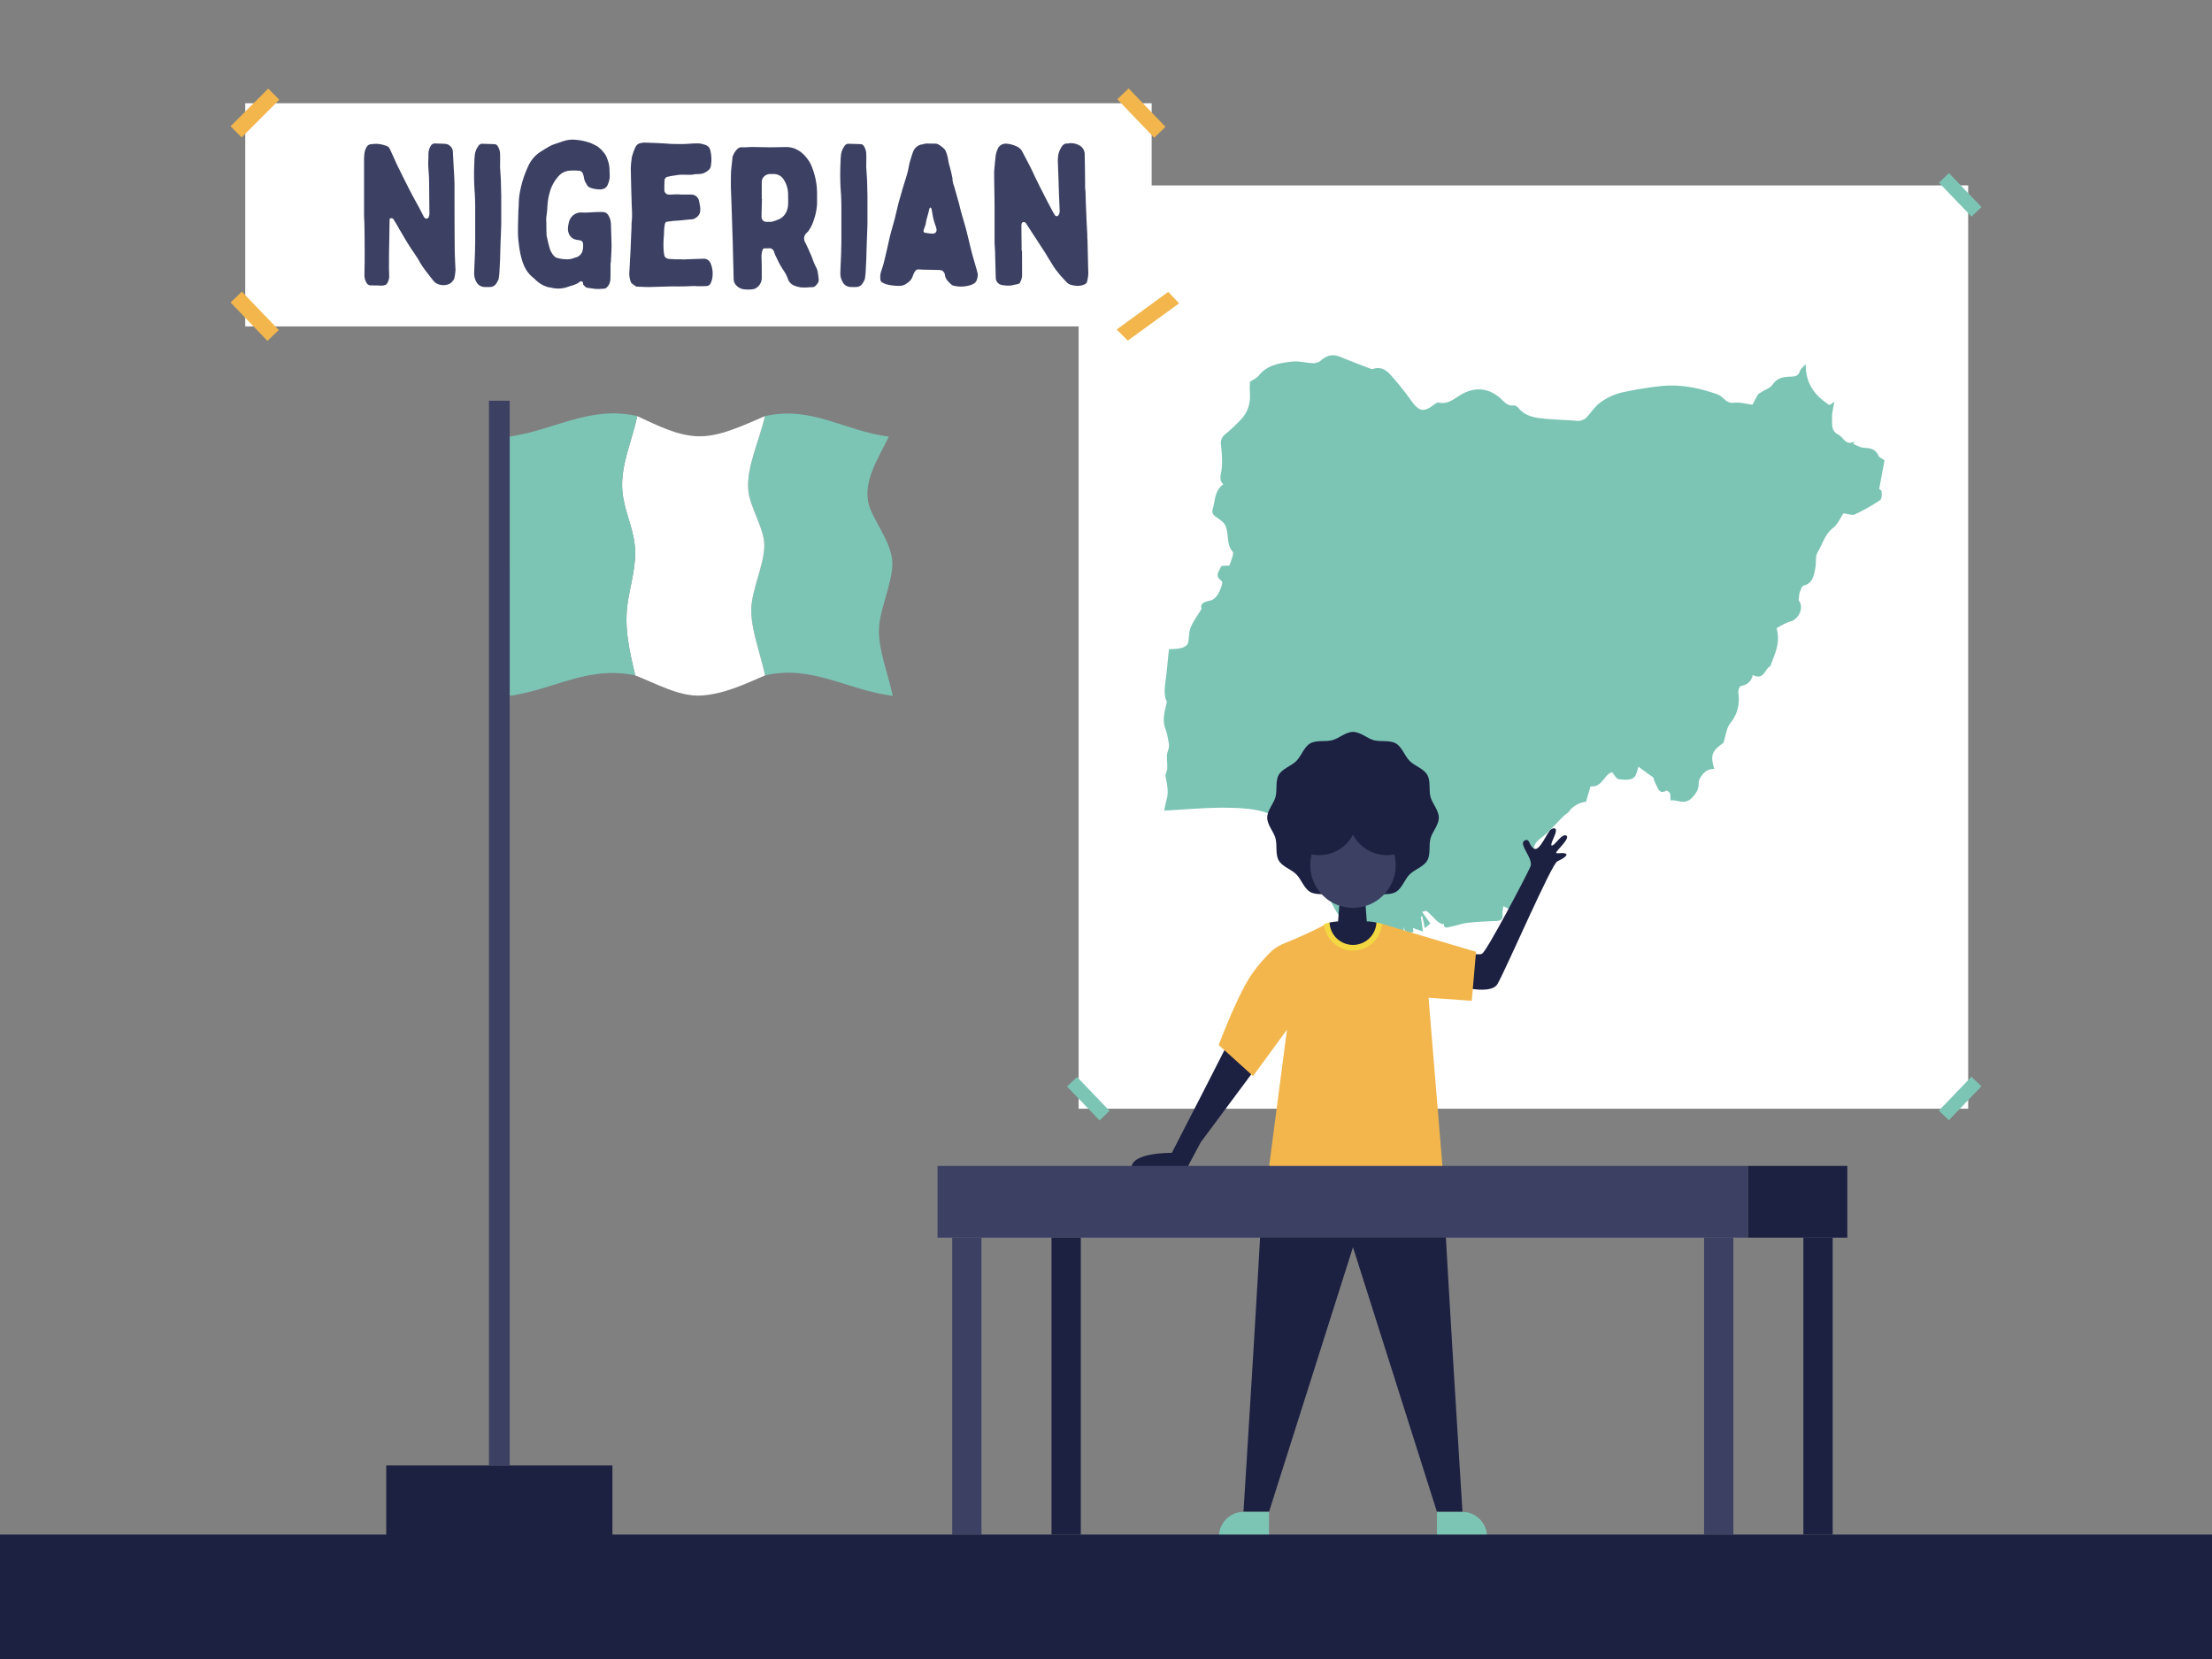 <svg xmlns="http://www.w3.org/2000/svg" viewBox="0 0 1600 1200"><rect x="0" y="0" width="1600" height="1200" fill="#808080" stroke="none"/><defs><style>.cls-1{fill:#fff;}.cls-2{fill:#7cc5b5;}.cls-3{fill:#1c2041;}.cls-4{fill:#f2b64c;}.cls-5{fill:#f4d842;}.cls-6{fill:#3c4163;}</style></defs><g id="Afghan"><rect class="cls-1" x="780.21" y="134.11" width="643.43" height="667.86"/><rect class="cls-2" x="770.19" y="135.89" width="33.99" height="10" transform="translate(140.46 611.27) rotate(-46.18)"/><rect class="cls-2" x="1400.85" y="789.64" width="33.99" height="10" transform="translate(-137.24 1267.35) rotate(-46.18)"/><rect class="cls-2" x="1412.85" y="123.89" width="10" height="33.99" transform="translate(297.34 1021.01) rotate(-43.82)"/><rect class="cls-2" x="782.19" y="777.65" width="10" height="33.99" transform="translate(-330.99 766.4) rotate(-43.82)"/><g id="_1MB1Nn.tif" data-name="1MB1Nn.tif"><path class="cls-2" d="M1028.62,659.53l6,8.51-4,3.32c-.74-3.47-1.27-6-1.81-8.51l-1.1.12c.48,3.31,1,6.62,1.57,10.8l-7.32-2.51.52,2.74c-3.91,1.56-6.12-.07-7.65-3.63l1.07,4.37L996.67,677c.37-1.68.69-3.09,1-4.51l-1.12-.44-2.95,6.57c-4.32-1.75-9.18-2.91-13.15-5.47a45.54,45.54,0,0,1-19.24-25.75c-1.62-5.3-3.56-10.5-5.25-15.44,3-2.42,8.34,1.11,8.58-4.44-2.58.56-5.23,1.93-7.44,1.41-2.52-.6-6.15-2.54-6.6-4.51-.76-3.37-2.86-5.6-4.28-8.37-6.2-12.12-15.6-22-27.57-27.16-9.35-4-20.71-4.46-31.2-4.62-14.82-.23-29.67,1.26-45.38,2.06.69-3.16,1.16-5.85,1.88-8.47,1.5-5.48.12-10.72-.83-16.08-.33-1.86,1.1-4,1.19-6,.14-3.16-.37-6.34-.24-9.5.08-1.79,1-3.54,1.32-5.35a8.36,8.36,0,0,0,.07-3.23c-.69-3.46-1.14-7-2.41-10.3-2.55-6.6-.6-12.78.85-19.12.25-1.09-.81-2.41-1-3.67a29.29,29.29,0,0,1-.45-6.19c.27-3.81.91-7.59,1.31-11.38.59-5.52,1.11-11,1.74-17.37,2.74-.25,6-.21,9-.95,1.8-.44,4.26-1.84,4.72-3.33,1.12-3.64.55-7.86,1.94-11.33,1.76-4.42,4.78-8.34,8-13.71-1.4-3.77,1.92-5.07,6.62-6.05,2-.42,4-2.6,5.22-4.48a29.09,29.09,0,0,0,3-7.48,2.8,2.8,0,0,0-.76-2.48c-4.8-3.34-1.33-6.91,0-10.05.36-.85,3.56-.48,6-.73.59-1.68,1.55-4.09,2.28-6.57.31-1.08.66-2.74.12-3.38-4.89-5.64-2.48-13.26-5.43-19.23-1.27-2.59-4.38-4.39-6.91-6.2-2.26-1.6-2.79-3.25-2-5.9,1.77-6.1,1.27-13.07,7.57-17.47-3.31-3.2-1.91-6.32-1.37-10,.9-6.08.26-12.46-.33-18.66a7.9,7.9,0,0,1,3.2-7.66,124.74,124.74,0,0,0,11.53-10.87c5-5.43,6.72-12.07,6.19-19.39-.19-2.64,0-5.31,0-7.54,2.39-1.63,4.9-2.61,6.32-4.43,6.17-7.89,15.21-9.14,24-10.22,4.89-.6,10,.9,15,1.11a8.43,8.43,0,0,0,5.42-1.46c5.41-4.64,9.27-5.35,15.7-2.67,6.74,2.8,13.58,5.37,20.4,8a3.82,3.82,0,0,0,2.37.29c5.26-1.79,9.32.75,12.44,4.21a218.68,218.68,0,0,1,14.87,18.52c5.93,8.28,9.1,9,17.23,2.73.74-.56,1.84-1.29,2.58-1.12,6.52,1.53,11.09-2.46,16-5.47,10.06-6.19,20.65-5.27,29.3,2.8,2.65,2.48,4.88,5.34,9.21,4.73,1-.15,2.59.92,3.38,1.87,5.54,6.64,13.32,7.26,21,7.93,6.94.6,13.92.73,20.86,1.33a9,9,0,0,0,8.31-3.4c3-3.53,5.78-7.55,9.5-10.14a43.85,43.85,0,0,1,14.4-6.75,256.19,256.19,0,0,1,27.32-4.62c14.3-1.83,28.11.83,41.61,5.44.47.16.93.36,1.39.55,4,1.6,5.82,6.57,11.44,5.87,4.24-.53,8.72.84,13.51,1.41,1.22-2.34,2.41-4.9,3.89-7.28.53-.85,1.74-1.28,2.66-1.88,2.72-1.77,6.32-2.93,8-5.41,3.36-5,8.19-5.61,13.15-5.73,3.39-.07,5.56-.62,6.63-4.15.43-1.42,2-2.49,4.17-5-.28,14,6.47,22.8,17.15,29.76l3.5-2.41c-.56,3.83-1.8,8.08-1.63,12.28s-.77,8.8,4.57,11.47c3.73,1.85,5.13,8.29,11.52,5l-.66,1.82c2.5.95,5,2.56,7.52,2.7,4.55.25,8.38.75,10.53,5.58.68,1.5,2.91,2.31,4.49,3.47-1.23,6.58-2.48,13.23-3.88,20.77,0,0,1.7.84,1.75,1.78.13,2.1.2,5.37-1,6.2A134.07,134.07,0,0,1,1341.84,372c-2.07,1-5.18-.33-8.44-.66-2.11,3.09-4,7.77-7.41,10.44-6,4.7-7.73,11.76-11.26,17.73-1.88,3.17-.85,7.93-1.72,11.85-1.12,5-1.7,10.53-8.31,12.19-1.29.33-2.22,3-2.84,4.8s-.55,3.58-.85,5.81c4,4.85.53,13.7-6.17,15.45-3.56.93-6.76,3.21-9.82,4.74,2,6.78.91,12.7-1.14,18.55-1,2.73-2,5.41-3.45,9.15-3.6.93-4.27,10.58-12.59,6.15-1.08,5-4.12,7.12-8.57,8-1,.19-2.11,3.22-1.9,4.76,1.16,8.36-.48,15.54-5.94,22.36-2.64,3.29-3,8.37-4.9,14.11-8.29,5.67-9.56,9-6.5,18.8-5.18-.25-8.18,2.86-10.44,6.92a7.37,7.37,0,0,0-.9,3.37c0,4.27-1.48,7-4.78,10.46-5.44,5.7-10.39,1.23-15.6,2-.1-1.84.12-3.59-.4-5.08-.33-.93-2.25-2.28-2.64-2-3.41,2-5.12.67-6.49-2.53-1-2.24-2.41-4.27-2.75-6.85l-10.9-7.92c-.79,1.93-1.25,6.45-3.68,8.09-2.6,1.78-7.12,1.4-10.65.88-1.67-.25-3-3-4.75-5-5.65,1.37-7,11.21-15.58,10.2l-3.23,11.1c-5.78.82-10.53,4.13-12.64,7.59a45.07,45.07,0,0,0-4,3.23c-4.27,4.25-8.26,8.81-12.74,12.82-4,3.62-9.66,5.91-8.38,13.7l2,2.54c-1.18,6.23-1.63,11.87-3.42,17-1.51,4.39-4.56,8.24-6.94,12.32-1.75,3-3.42,6.08-5.35,9-.3.46-1.83.46-2.62.18a63.26,63.26,0,0,1-5.69-2.8c-.26,2-.81,3.79-.63,5.47.42,3.82-1.07,5.2-4.86,5.3-7,.2-14,.58-20.87,1.36-4,.45-7.78,2.07-11.74,2.69-1.74.27-4.85,2.14-5.06-2.06-.49,0-1.07.29-1.44.1a15.39,15.39,0,0,1-3.42-2.14c-2.48-2.29-4.66-4.93-7.29-7C1031.41,658.58,1029.52,659.42,1028.62,659.53Z"/></g><polygon class="cls-3" points="967.46 671.92 989.04 671.92 987.42 650.36 969.09 650.36 967.46 671.92"/><path class="cls-3" d="M842,844.71h16.83c.57-1.29,1.32-2.82,2.28-4.62l7.37-13.8,37.83-50.88s-2.61-9.86-4.22-10.76-15.83-6.21-15.83-6.21S861.57,807,847.62,833.9c0,0-29.17-.49-29.17,10.81Z"/><path class="cls-3" d="M978.65,846.63h64.92c-.71,9.63,14.29,246.93,14.29,246.93h-18.47L978.65,902.12l-60.74,191.44H899.44s15-237.3,14.29-246.93Z"/><path class="cls-2" d="M1039.39,1093.56h36.24a0,0,0,0,1,0,0v18a0,0,0,0,1,0,0h-18.23a18,18,0,0,1-18-18v0A0,0,0,0,1,1039.39,1093.56Z" transform="translate(2115.01 2205.13) rotate(-180)"/><path class="cls-2" d="M899.68,1093.56h18.23a0,0,0,0,1,0,0v18a0,0,0,0,1,0,0H881.68a0,0,0,0,1,0,0v0A18,18,0,0,1,899.68,1093.56Z"/><polyline class="cls-3" points="1024.08 727.34 1014.6 691.09 1014.6 675.46 1016.36 675.8"/><path class="cls-3" d="M1048.38,685.58s20.14,6.53,23.71,4.23,31.09-54.54,34.89-62.9c2.69-5.92-9.89-17.13-3.61-19.21,3.4-1.12,2.41,4.22,6.4,6.2s9.45-12.2,12-13.9,5.34-1.36,2.49,4.92-2.67,7.61-.6,6.18,6.74-8.6,9.45-6.58-7.68,11-7.45,12.22,3.59-.26,6.51.6-1.59,3.84-5.76,5.73-36.43,76.61-43.2,88.64c-5.36,9.51-35.52-.27-35.52-.27Z"/><path class="cls-4" d="M1033.3,721.69l10.2,123.59H917.77L930.9,744.8l-24.54,33.53-24.85-22.46s14.14-37.68,24.43-51.85a112.38,112.38,0,0,1,11.91-14.13,27.49,27.49,0,0,1,4.76-4.13l.25-.18a34.62,34.62,0,0,1,6.33-3.32,325.49,325.49,0,0,0,30.51-14.08h39.89s50.43,15.16,68.08,20.26l-3.11,35.46Z"/><path class="cls-5" d="M995.6,667.3l4,.88h0a21,21,0,0,1-41.88,0l4-.87Z"/><path class="cls-3" d="M978.65,683.49a17,17,0,0,1-16.95-16.18c2.59-.53,5.8-.82,5.8-.82h22.3s3.21.28,5.8.81A17,17,0,0,1,978.65,683.49Z"/><path class="cls-3" d="M1040.72,591.44c0,5.38-4.64,10.08-6,15-1.38,5.13.25,11.51-2.35,16s-9,6.33-12.7,10-5.46,10.07-10,12.71-10.87,1-16,2.34c-5,1.32-9.66,6-15,6s-10.08-4.64-15-6c-5.13-1.37-11.51.25-16-2.35s-6.32-9-10-12.7-10.07-5.46-12.7-10-1-10.87-2.35-16c-1.32-5-6-9.66-6-15s4.64-10.07,6-15c1.38-5.14-.25-11.52,2.35-16s9-6.32,12.7-10,5.46-10.06,10-12.7,10.87-1,16-2.34c5-1.33,9.66-6,15-6s10.08,4.64,15,6c5.13,1.37,11.51-.26,16,2.34s6.32,9,10,12.7,10.07,5.46,12.7,10,1,10.87,2.35,16C1036.08,581.37,1040.72,586.06,1040.72,591.44Z"/><path class="cls-6" d="M1008.54,618a27.6,27.6,0,0,1-29.89-14.27A27.6,27.6,0,0,1,948.76,618a30.89,30.89,0,1,0,59.78,0Z"/><rect class="cls-6" x="1232.59" y="895.22" width="21.19" height="214.78" transform="translate(2486.38 2005.22) rotate(-180)"/><rect class="cls-6" x="688.74" y="895.22" width="21.19" height="214.78" transform="translate(1398.68 2005.22) rotate(-180)"/><rect class="cls-6" x="678.15" y="843.34" width="586.24" height="51.88" transform="translate(1942.53 1738.56) rotate(-180)"/><rect class="cls-3" x="1304.42" y="895.22" width="21.19" height="214.78" transform="translate(2630.04 2005.22) rotate(-180)"/><rect class="cls-3" x="760.57" y="895.22" width="21.19" height="214.78" transform="translate(1542.34 2005.22) rotate(-180)"/><rect class="cls-3" x="1264.38" y="843.34" width="71.83" height="51.88" transform="translate(2600.6 1738.56) rotate(-180)"/><rect class="cls-1" x="177.39" y="74.69" width="655.64" height="161.41"/><rect class="cls-4" x="165.14" y="76.07" width="38.53" height="11.34" transform="translate(-3.79 154.32) rotate(-45)"/><rect class="cls-4" x="819.91" y="62.47" width="11.34" height="38.53" transform="translate(173.34 594.43) rotate(-43.82)"/><polygon class="cls-4" points="845 211.11 852.89 219.4 815.76 246.37 807.75 238.35 845 211.11"/><rect class="cls-4" x="178.54" y="209.47" width="11.34" height="38.53" transform="translate(-107.08 191.26) rotate(-43.82)"/><path class="cls-6" d="M263.33,123.77v-8.56c0-1.45.15-3,.29-4.5a13,13,0,0,1,1.74-4.64,3.72,3.72,0,0,1,3.05-1.74,32.06,32.06,0,0,1,3.77-.29,22.71,22.71,0,0,1,7.55,1.59,3.76,3.76,0,0,1,2.17,2c.58,1.16,1.16,2.46,1.74,3.77,1.6,3.33,3.05,7,4.79,10.3,2.76,5.65,5.51,11.17,8.41,16.82,1.89,3.63,3.92,7.26,5.81,10.74,1.45,2.61,2.61,5.08,3.91,7.54.15.15.29.29.29.44.58.58,1,1,1.74.87a1.72,1.72,0,0,0,1.6-1.45,7.39,7.39,0,0,0,.43-1.89c-.14-8.7-.14-17.41-.29-26.11-.14-3-.43-6.09-.58-9.14,0-1.88,0-3.63.15-5.51v-3a11.61,11.61,0,0,1,1.59-5.37,3.56,3.56,0,0,1,3.34-1.88c2.47.14,4.93.14,7.25.29a6.09,6.09,0,0,1,5.52,5.8c.14,3.92.43,7.69.58,11.61.29,3.77.43,7.54.58,11.31,0,14.94,0,29.89.14,45,0,5.81.29,11.75.58,17.56a44,44,0,0,1-.87,6.09,3.81,3.81,0,0,1-.87,1.45A6.83,6.83,0,0,1,323,206a10,10,0,0,1-5.08-.14,7.87,7.87,0,0,1-4.5-2.91c-1.45-1.74-2.9-3.62-4.21-5.36-1.59-2-3.19-4.21-4.49-6.24-1-1.45-1.74-3.19-2.76-4.64-1.89-3-4.06-5.95-5.95-9-2.61-4.06-4.93-8.27-7.4-12.33-1.16-2.17-2.46-4.35-3.77-6.38a1.87,1.87,0,0,0-1.74-1.16c-.72,0-1.16.14-1.3.87v1.16c-.15,5.66-.15,11.46-.29,17.12s-.15,10.88-.15,16.39c0,2.18.15,4.35.15,6.53A9.4,9.4,0,0,1,280,205a2.37,2.37,0,0,1-1,1,8.44,8.44,0,0,1-3.77.58c-2.32-.14-4.64-.14-7.11-.14a3.36,3.36,0,0,1-3.05-2,10.2,10.2,0,0,1-1.45-5.52c0-3.62.15-7.4.15-11,0-7.84,0-15.52-.15-23.36,0-2.61-.14-5.37-.29-8.27Z"/><path class="cls-6" d="M362.27,130.3c.14,3.62.14,7.1.29,10.59v21.18c-.15,5.51-.44,11-.58,16.68-.15,3-.15,6.24-.29,9.43-.15,2.9-.29,5.66-.44,8.56a37.54,37.54,0,0,1-.43,4.06,4.8,4.8,0,0,1-.73,2.32,13.5,13.5,0,0,1-1.16,2,5.33,5.33,0,0,1-4.78,2.47,18.16,18.16,0,0,1-2.76,0,7.29,7.29,0,0,1-5.37-1.74,9.43,9.43,0,0,1-1.88-2.76A12.35,12.35,0,0,1,343,197c.14-5.08.43-10,.58-14.95,0-2.46.14-4.93.14-7.25v-25q0-5.88-.43-11.75a169.83,169.83,0,0,1-.15-21,41,41,0,0,1,.44-5.95,13.57,13.57,0,0,1,2.46-5.52,3.19,3.19,0,0,1,2.9-1.59c2.9.14,5.81.14,8.71.29a2.83,2.83,0,0,1,2.46,1.6,10.93,10.93,0,0,1,1.6,5.51c.14,2.9,0,5.66,0,9.72C361.83,123.33,362.12,126.81,362.27,130.3Z"/><path class="cls-6" d="M433.35,153.36a16.73,16.73,0,0,1,3.77.15,4.38,4.38,0,0,1,2.61,1.74,12.92,12.92,0,0,1,2.18,6.82c.15,5.07.29,10,.44,15.08,0,3.77-.29,7.55-.44,11.32a10.77,10.77,0,0,1-.29,2.17V195c0,2.46,0,4.93-.14,7.39a8.25,8.25,0,0,1-2.62,5.52,2.63,2.63,0,0,1-2,.87,34.57,34.57,0,0,1-6.67.14c-1.74-.29-3.34-.43-5.08-.72-1.45-.15-2.32-1.31-3.19-2.32-.29-.15-.14-.73-.14-1a1.5,1.5,0,0,0-2.33-1.16.14.14,0,0,1-.14.15c-2.32,1.88-4.93,2.46-7.69,3.33l-1.3.44a20.37,20.37,0,0,1-11,.58,16.94,16.94,0,0,0-2.61-.44,20.61,20.61,0,0,1-9-5.08c-.88-.87-1.75-1.59-2.76-2.46-3.77-3.19-5.95-7.4-7.4-12.19a68.91,68.91,0,0,1-2.32-12.18,58.58,58.58,0,0,1-.58-8.85c0-4.35.14-8.85.29-13.2,0-2.18.29-4.36.29-6.53a48.19,48.19,0,0,1,1-9.14,75.42,75.42,0,0,1,5.8-17.84,24.22,24.22,0,0,1,6.82-9c1.59-1.3,3.48-2.32,5.22-3.48,1-.58,1.88-1.16,3-1.74,2.62-1.6,5.66-2.32,8.56-3.34a11.45,11.45,0,0,1,1.6-.58,22.11,22.11,0,0,1,9.72-1,41.88,41.88,0,0,1,9.43,2,3.74,3.74,0,0,1,1.16.43,45.68,45.68,0,0,1,4.64,2.33c1,.72,1.89,1.59,2.9,2.46.58.58,1,1.31,1.6,1.89a11.38,11.38,0,0,1,2.32,4.06,22.12,22.12,0,0,1,1.89,9.57c.14.87,0,1.89.14,2.76a14.18,14.18,0,0,1-1.31,6.53c-.72,2.32-2.46,3.48-4.93,3.77a20.45,20.45,0,0,1-7.25-1,4.89,4.89,0,0,1-3.05-2.32,15.18,15.18,0,0,0-.87-1.59,8.58,8.58,0,0,1-1.16-3.19,14.86,14.86,0,0,0-1-3.63,3.05,3.05,0,0,0-2.91-1.74,38.27,38.27,0,0,0-7.1,0,11.8,11.8,0,0,0-6.53,3,28.37,28.37,0,0,0-7.11,12,48.72,48.72,0,0,0-1.89,11.17,56.59,56.59,0,0,1-.72,7,22.55,22.55,0,0,0,0,4.5v.72c0,2.32,0,4.79.14,7.11a8,8,0,0,0,.29,2.61c.58,2.61,1.16,5.08,1.89,7.69a14.39,14.39,0,0,0,3.05,5.66,4.92,4.92,0,0,0,2.46,1.59,26.21,26.21,0,0,0,7.4,1,12.75,12.75,0,0,0,4.64-.87c.29-.15.44-.15.73-.29a7,7,0,0,0,4.79-3.2,1.77,1.77,0,0,0,.43-.72,14.68,14.68,0,0,0,.73-6.09c-.15-1.6-1-2.32-2.62-2.61a16,16,0,0,1-3.62-.73,7.2,7.2,0,0,1-4.21-4.5c-.87-2.46-.43-5.07.15-7.54a9.61,9.61,0,0,1,2.46-4.64,9.31,9.31,0,0,1,4.35-2.47c2-.43,4.07,0,5.95-.14C427.26,153.65,430.31,153.36,433.35,153.36Z"/><path class="cls-6" d="M508.5,187.16A5.28,5.28,0,0,1,514,190.5a19.24,19.24,0,0,1,1.16,11A17,17,0,0,1,514,205a3.4,3.4,0,0,1-2.76,1.88c-2,.15-3.91.15-5.95.15-1.16,0-2.32-.15-3.62-.15-3.19.15-6.53.29-9.72.29-2.32.15-4.5-.14-6.67,0l-15.38.44c-3.05,0-6.09-.15-9.14-.29h-.58c-1.16-.87-2.32-1.6-3.34-2.47a2.4,2.4,0,0,1-.58-1,17.12,17.12,0,0,1-1-7.69c.29-4.36.43-8.56.72-12.77.29-5.66.44-11.32.73-17,.14-2.18,0-4.5.29-6.68.43-4.64,0-9.28-.15-13.78V144.8c-.29-7.69-.43-15.23-.58-22.92a54.18,54.18,0,0,1,.58-6.67,10.23,10.23,0,0,1,.58-2.9,34.36,34.36,0,0,1,2.47-6.38,4.83,4.83,0,0,1,2.61-2.18,13.36,13.36,0,0,1,4.79-.58c2.46.14,4.93.14,7.4.29,3.19.14,6.38.29,9.57.58,4.5.14,9,.29,13.49,0a70.67,70.67,0,0,1,7.83-.29,14.85,14.85,0,0,1,3.49.72,8.69,8.69,0,0,1,2,.73,5,5,0,0,1,2.75,3.77,27,27,0,0,1,.29,11.32,4.1,4.1,0,0,1-1.3,2.46,13,13,0,0,1-4.5,2.76,19.7,19.7,0,0,1-4.21.43H503c-2.75.73-5.65.44-8.56.44a25,25,0,0,0-5.65.43c-.58.15-1.31.15-2,.29a33.32,33.32,0,0,0-3.63.73,2.73,2.73,0,0,0-2.47,2.9c-.14,1.89-.14,3.77-.14,5.66v1.3a3.29,3.29,0,0,0,2.32,2.91,4.61,4.61,0,0,0,1.45.14c1.6,0,3.34-.14,4.93-.14h1.74c3.05.29,6.1,0,9,.14a5.63,5.63,0,0,1,5.65,4.64c.29,1,.29,2,.59,3.05a13,13,0,0,1,.29,3.34,6.27,6.27,0,0,1-2.62,5.36,7,7,0,0,1-4.35,1.6c-1.3,0-2.61.29-3.91.29a1.92,1.92,0,0,1-.88.14c-2.46.29-4.93.44-7.25.58-1.59.15-3.19.44-4.64.58s-1.74.88-2,2a41.84,41.84,0,0,0-.58,7.39,65.35,65.35,0,0,0-.29,10.74,32.06,32.06,0,0,0,.43,3.63c.15,2,1.6,2.9,3.34,3.19,1.45.14,2.9.14,4.35.29h5.51v.14C498.49,187.45,503.56,187.31,508.5,187.16Z"/><path class="cls-6" d="M551,201.09a8.59,8.59,0,0,1-2.75,6.24,7.23,7.23,0,0,1-4.79,2,22.58,22.58,0,0,1-4.35,0,9.07,9.07,0,0,1-6.68-3.05,6.49,6.49,0,0,1-1.74-4.21c-.14-3.62-.14-7.25-.29-10.88-.14-5.8-.29-11.75-.43-17.55-.29-7.4-.44-14.65-.73-22-.14-5.51-.43-11-.58-16.54,0-3.77,0-7.54.15-11.31.29-3.34.72-6.53,1-9.72v-.44a14.87,14.87,0,0,1,3.48-5.8,4.4,4.4,0,0,1,3.63-1.3c2,.14,3.92-.15,5.8-.15a18.69,18.69,0,0,1,2.9,0c3.92,0,7.69.15,11.47.15,4.06,0,8.12-.15,12-.15a16.2,16.2,0,0,1,4.64.73c5.36,1.74,9,5.51,11.89,10.15a23.39,23.39,0,0,1,1.6,3.34A52.19,52.19,0,0,1,591,140v7.68a43.57,43.57,0,0,1-2.61,12.19A25.54,25.54,0,0,1,584.8,167a9,9,0,0,1-1.16,1.3,5.41,5.41,0,0,0-1.16,7.11c.73,1.45,1.31,2.9,2,4.21.87,2,1.74,3.92,2.61,5.95a1.11,1.11,0,0,0,.29.72,48.84,48.84,0,0,0,3.2,7.55,13.22,13.22,0,0,1,1,3.62,40.87,40.87,0,0,1,.58,4.5c.29,2-1,3.48-2.32,4.79-1.16,1.16-2.47,1-3.77,1-.73,0-1.6.15-2.32.15a39.27,39.27,0,0,1-4.06,0,18.42,18.42,0,0,1-6.1-1.74,8.57,8.57,0,0,1-3.33-3.49,36.92,36.92,0,0,0-1.74-4.2c-.88-1.6-1.89-3-2.91-4.64A51.36,51.36,0,0,1,562,187a15.14,15.14,0,0,1-.73-1.45,21.39,21.39,0,0,1-1.3-3.2c-.58-1.88-1.89-3-3.92-2.75a18.16,18.16,0,0,1-2.76,0,1.7,1.7,0,0,0-1.74,1.3,13.67,13.67,0,0,0-.72,4.21c0,2.61.14,5.22.14,7.83Zm.15-57.16c-.15,3.34-.15,6.68-.29,10.16v2.61a3.5,3.5,0,0,0,3.77,3.77h2.9a2.41,2.41,0,0,0,1-.15,33.77,33.77,0,0,0,4.93-1.74A10.45,10.45,0,0,0,567,156a12.89,12.89,0,0,0,2.76-5.66c.58-3.19.29-6.52.29-9.71a29.33,29.33,0,0,0-.29-3.49,21.69,21.69,0,0,0-1.31-4.35,17.41,17.41,0,0,0-2.32-3.91,8.23,8.23,0,0,0-6.53-3H556.8a6.29,6.29,0,0,0-3.91,1.59A5.5,5.5,0,0,0,551,131.6v12.33Z"/><path class="cls-6" d="M627.16,130.3c.15,3.62.15,7.1.29,10.59v21.18c-.14,5.51-.43,11-.58,16.68-.14,3-.14,6.24-.29,9.43-.14,2.9-.29,5.66-.43,8.56a40.28,40.28,0,0,1-.44,4.06,4.89,4.89,0,0,1-.72,2.32,14.42,14.42,0,0,1-1.16,2,5.34,5.34,0,0,1-4.79,2.47,18.16,18.16,0,0,1-2.76,0,7.32,7.32,0,0,1-5.37-1.74,9.43,9.43,0,0,1-1.88-2.76,12.35,12.35,0,0,1-1.16-6.09c.14-5.08.43-10,.58-14.95,0-2.46.14-4.93.14-7.25v-25q0-5.88-.43-11.75a169.83,169.83,0,0,1-.15-21,41,41,0,0,1,.44-5.95,13.57,13.57,0,0,1,2.46-5.52,3.2,3.2,0,0,1,2.91-1.59c2.9.14,5.8.14,8.7.29a2.84,2.84,0,0,1,2.47,1.6,11,11,0,0,1,1.59,5.51c.15,2.9,0,5.66,0,9.72C626.73,123.33,627,126.81,627.16,130.3Z"/><path class="cls-6" d="M675.9,103.89a5.35,5.35,0,0,1,3.78,1.16,18.7,18.7,0,0,1,3.62,3,5.54,5.54,0,0,1,.73,1.16,28.09,28.09,0,0,1,1.88,6.82,41.38,41.38,0,0,0,1.31,5.37c.58,2.32,1.16,4.64,1.59,7a1.08,1.08,0,0,1,.15.58,14.53,14.53,0,0,0,1.16,5.66c.87,2.9,1.6,5.8,2.47,8.7a15.35,15.35,0,0,0,.72,2.47l1.74,7c1.16,4.21,2.47,8.42,3.63,12.62,1.45,5.66,2.76,11.46,4.21,17.12.87,3.34,1.88,6.53,2.75,9.72.58,2,1.16,3.92,1.6,5.95a11.44,11.44,0,0,1-.73,4.35c-.87,2.32-2.9,3.19-4.93,3.77a22.28,22.28,0,0,1-12.33.15.7.7,0,0,0-.44-.15,23,23,0,0,1-3.33-3.19,8.1,8.1,0,0,1-2-4.35,4.17,4.17,0,0,0-2.61-3.34c-.44,0-.87-.14-1.31-.14-4.06-.15-8.12-.15-12.18-.29-.73,0-1.6-.15-2.47-.15a3.08,3.08,0,0,0-3,1.31,16.08,16.08,0,0,0-1.59,3.19,9,9,0,0,1-3.92,5.22,11.69,11.69,0,0,1-1.74,1.16,8.19,8.19,0,0,1-4.21,1,36.31,36.31,0,0,1-8.85-1,17.74,17.74,0,0,1-3.48-1.45,2.57,2.57,0,0,1-1.3-2.47,12.45,12.45,0,0,1,.58-5.65c.72-2.32,1.59-4.79,2.17-7.26s1.16-4.93,1.74-7.39c.87-3.63,1.6-7.26,2.47-10.89,1.16-4.49,2.47-8.84,3.63-13.2.58-2.75,1.3-5.36,1.88-8s1.45-5.36,2.18-8c.58-1.89,1-3.63,1.59-5.52,1.16-3.91,2.47-7.68,3.49-11.6.58-2.18.87-4.5,1.45-6.82.87-2.76,1.59-5.66,2.75-8.41a8.39,8.39,0,0,1,6.1-4.65h.58c1.88-.87,3.77-.58,5.8-.58ZM674.45,169c2.18,0,3.34-1.31,2.9-3.48a15.35,15.35,0,0,0-.72-2.47c-.58-1.74-1.16-3.48-1.6-5.22-.43-2.18-.72-4.21-1.16-6.38-.14-.29-.14-.58-.29-.87-.29-.58-.72-.58-1.16,0-.14.29-.29.87-.43,1.3-.58,3.19-1.89,6.38-2.32,9.72a6.37,6.37,0,0,1-.44,1.6c-.29.87-.72,1.88-1,2.9-.44,1.45-.15,2.17,1.3,2.32,1.6.29,3.05.43,4.5.58Z"/><path class="cls-6" d="M739.3,199.2a10.79,10.79,0,0,1-1.45,5.08,2,2,0,0,1-1.45,1.16c-1.45.29-3,.58-4.64,1a22.62,22.62,0,0,1-7-.29,5.3,5.3,0,0,1-4.5-5.23c-.15-5.51-.29-10.88-.44-16.39,0-2.18-.14-4.21-.29-6.38,0-1-.14-2-.14-2.9V150.46c0-8.41-.29-17-.29-25.39,0-2,.29-3.91.43-5.94s.44-3.92.58-5.81a18.16,18.16,0,0,1,1.6-5.65,5.92,5.92,0,0,1,4.64-3.63,2.1,2.1,0,0,1,1-.15,21.27,21.27,0,0,1,8.41,2.18,8.24,8.24,0,0,1,3.92,4.06c1.74,3.34,3.48,6.53,5.08,9.72,1.45,2.76,2.75,5.66,4.06,8.42l3,6.09c.87,1.74,1.74,3.48,2.61,5.08,1.74,3.62,3.63,7.1,5.52,10.73.87,1.74,1.88,3.48,2.9,5.22a2,2,0,0,0,1,.87,1.4,1.4,0,0,0,1.89-.87,4.58,4.58,0,0,0,.73-3c-.15-5.08-.44-10.16-.59-15.24-.14-2.9-.14-5.8-.29-8.84-.14-3.92-.29-7.84-.43-11.9a39.7,39.7,0,0,1,.29-4.21,16.64,16.64,0,0,1,2.61-6.23,4.44,4.44,0,0,1,4.21-2.18,2.07,2.07,0,0,0,1-.15,12.66,12.66,0,0,1,8.27,2,7.26,7.26,0,0,1,3.05,6.1c.14,7.83.29,15.66.29,23.5a23.06,23.06,0,0,0,.29,3.19c.14,5.37.29,10.73.58,16,.14,5.07.43,10,.72,14.94a39.58,39.58,0,0,0,.15,4.21c.14,6.09.29,12.33.43,18.42,0,1.89.15,3.63.15,5.37a25.64,25.64,0,0,1-1,6.67c-.29.87-.87,1.16-1.59,1.6-3.34,1.59-6.82,1.3-10.3.29a7.16,7.16,0,0,1-3-2c-1.16-1.31-2.32-2.47-3.48-3.78a80.06,80.06,0,0,1-5.51-7l-4.35-7c-1.75-3.19-3.92-6.24-5.95-9.43-3.19-4.93-6.53-10-9.72-14.94a2.1,2.1,0,0,0-1.89-1.17c-.87.15-1.3.44-1.45,1.31a6.19,6.19,0,0,0-.14,1.6c0,5.94.14,11.89.14,17.84h.29Z"/><rect class="cls-3" x="279.38" y="1060.02" width="163.61" height="51.88" transform="translate(722.37 2171.91) rotate(-180)"/><path class="cls-2" d="M553.4,488.53c34.19-7.88,59.48,10.73,92.35,14.81-3.45-16.07-10.29-33.13-10-47.7.29-14,8.68-31.16,9.68-46.08.94-14.11-10.38-28.14-15.66-40.73-7.57-18.07,5-36.16,13.14-53-32.27-4.09-55.76-22.54-89.64-14.82-4.12,18.2-13.23,36.36-12.07,53,.89,12.68,11.8,28.12,11.66,40.74-.15,13.93-9.24,32-9.46,46.07C543.17,455.47,550,472.46,553.4,488.53Z"/><path class="cls-1" d="M459.48,488.53c15,5.88,32.08,15.53,47.74,14.56,16-1,30.72-7.82,46.18-14.56-3.45-16.07-10.23-33.06-10-47.71.22-14.09,9.31-32.15,9.46-46.07.14-12.62-10.78-28.06-11.66-40.74-1.16-16.69,7.95-34.84,12.07-53-15.6,6.64-33,15.21-48.82,14.56-14.91-.6-28.89-7.83-43.53-14.56-3.6,17.54-12.15,35.43-10.81,53.61,1,13.8,7.75,26.42,9.06,40.17s-2.87,26.77-5,40.17C451.19,453.84,455.22,470.16,459.48,488.53Z"/><path class="cls-2" d="M368.68,503.34c32.86-4.83,56.62-22,90.8-14.81-4.26-18.37-8.29-34.69-5.29-53.61,2.12-13.4,6.31-26.38,5-40.17s-8-26.37-9.06-40.17c-1.34-18.18,7.21-36.07,10.81-53.61-33.92-7.85-59.56,10-92.25,14.82Z"/><rect class="cls-6" x="353.68" y="289.85" width="15" height="770.17"/></g><g id="Arab"><rect class="cls-3" y="1110" width="1600" height="90"/></g></svg>